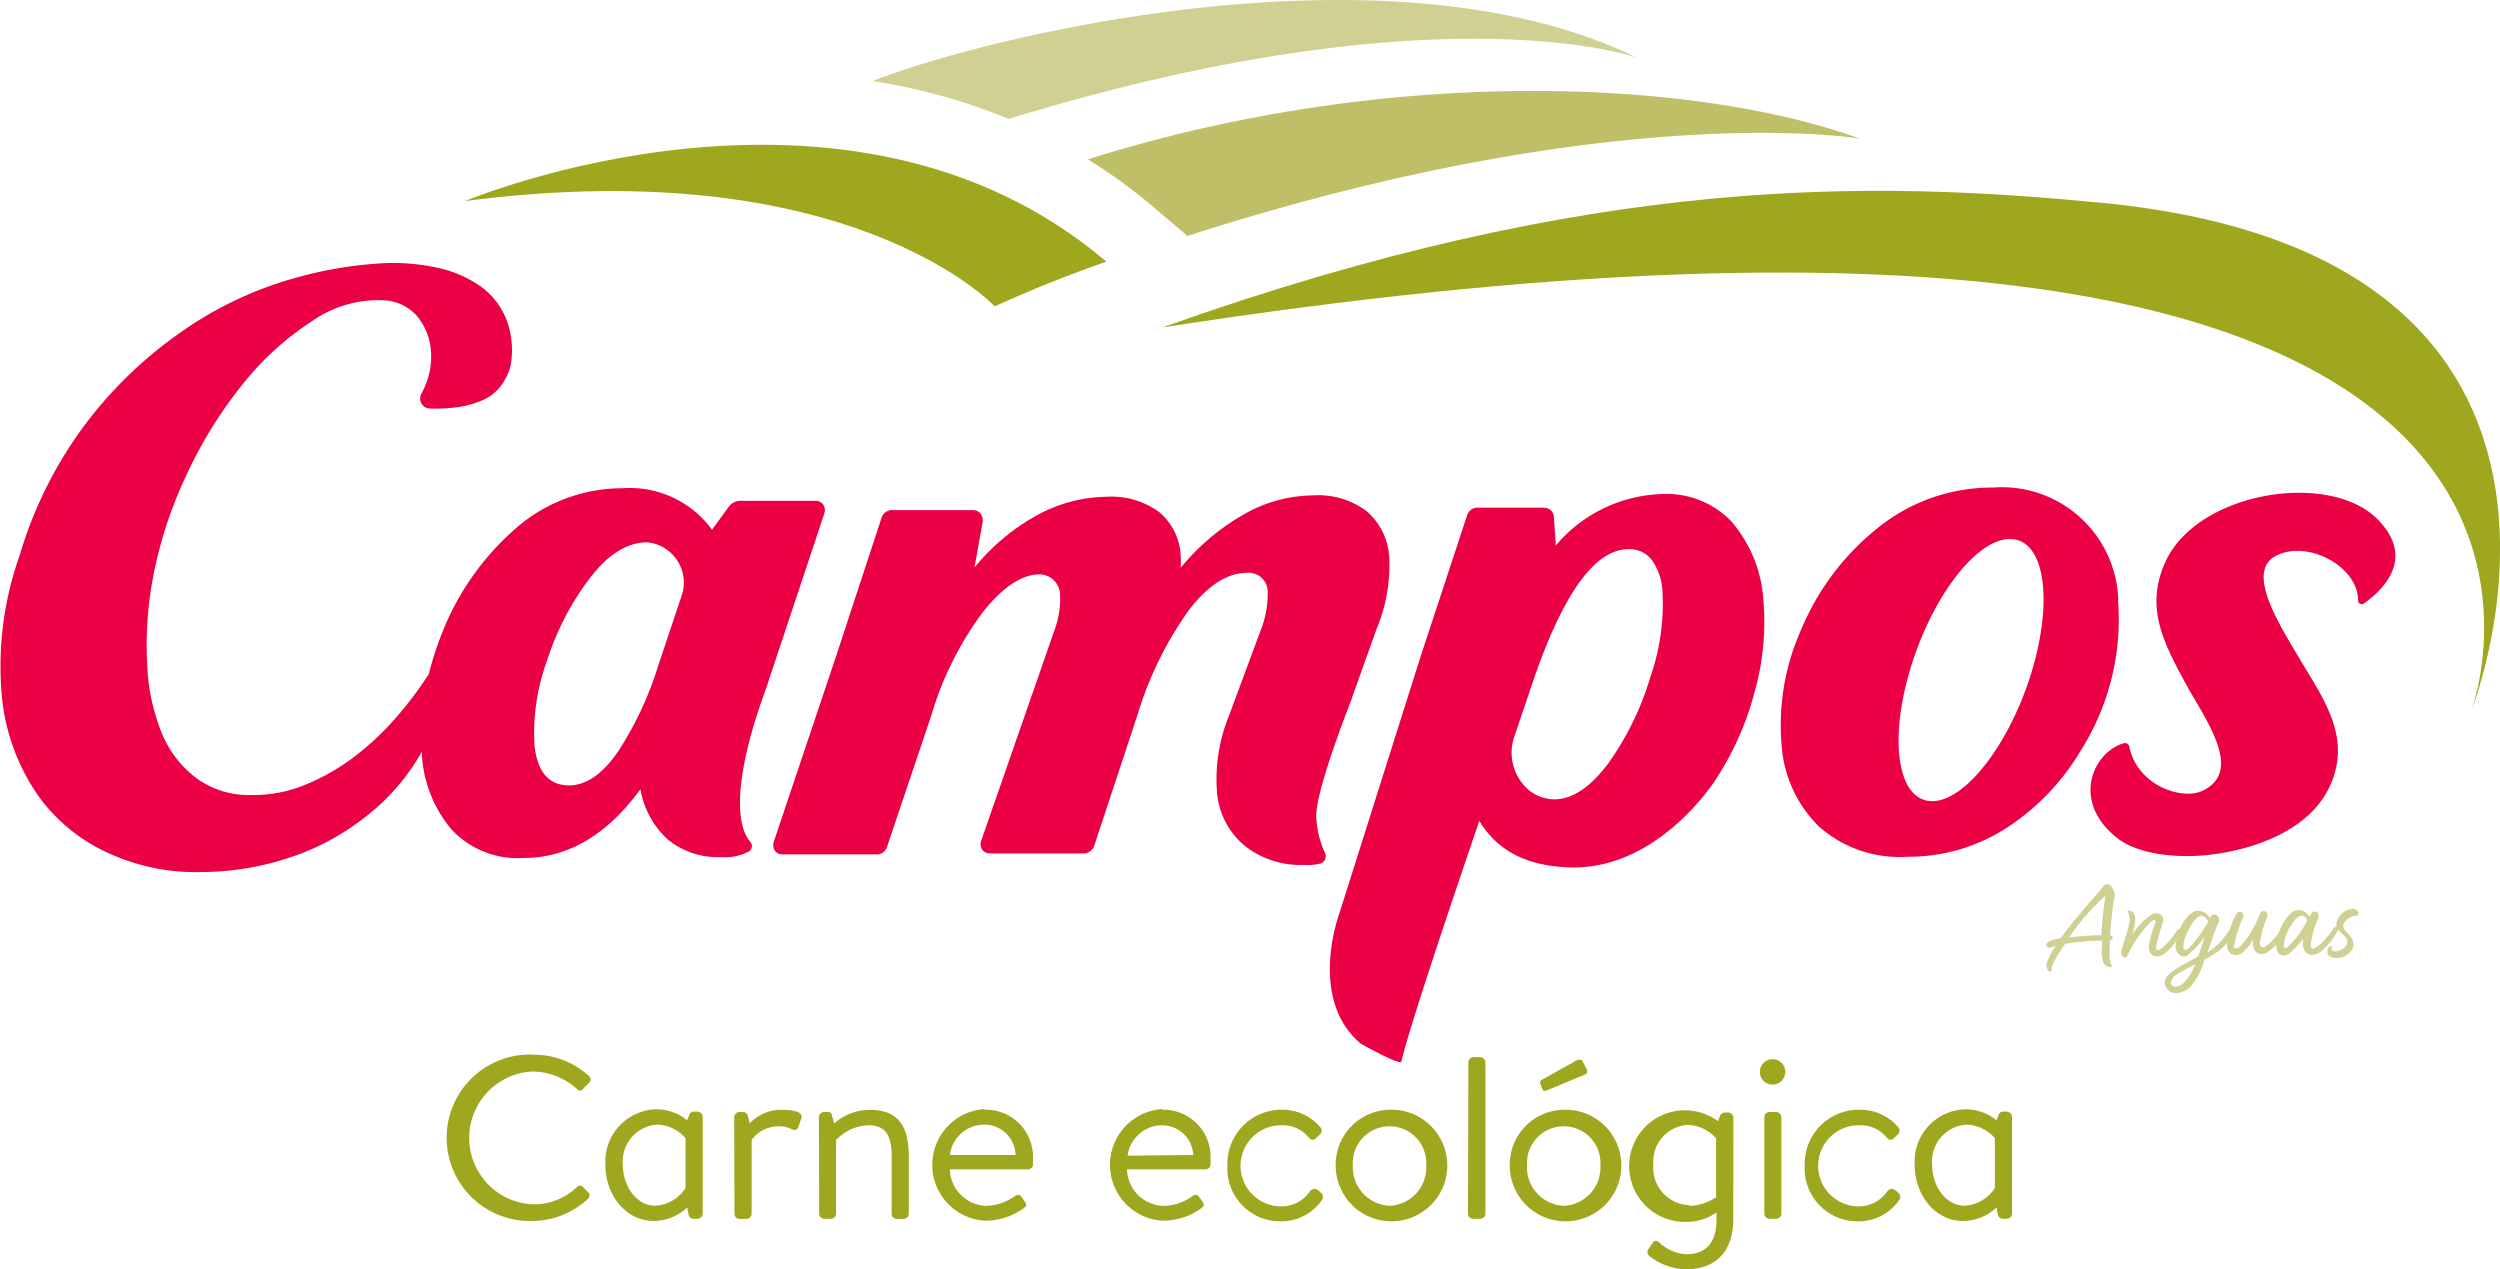 <svg viewBox="0 0 185 93.93" xmlns="http://www.w3.org/2000/svg"><defs><style>.cls-1{fill:#eb0045;}.cls-2{fill:#d0d093;}.cls-3{fill:#9ea71e;}.cls-4{fill:#bebf66;}</style></defs><g data-name="Capa 2" id="Capa_2"><g data-name="Capa 1" id="Capa_1-2"><path d="M174.91,44.68a.28.28,0,0,1-.41-.24c0-2.57-3.86-4.58-6.17-3.26-2.08,1.2.26,4.92,1.92,7.7,1.35,2.29,3.33,5,2.6,8-1,4.39-5.94,5.92-9,6.33-2.25.32-5.26.14-7-1.06-3.68-2.72-2-6.48.3-7.15a.33.33,0,0,1,.42.25c.56,2.84,3.85,4,5.41,3.27,3.16-1.48.07-5.48-1.31-8.06-1.7-3.13-3-5.77-1.29-9.17,2.6-5,12.2-6.44,15.65-2.77,2.85,3,0,5.37-1.15,6.17" class="cls-1"></path><path d="M60.91,37.33a.68.68,0,0,0-.59-.27l-5.51,0a1.09,1.09,0,0,0-.92.49l-1.2,1.65a7.53,7.53,0,0,0-6.62-3.07,12,12,0,0,0-8.13,3.17,19.91,19.91,0,0,0-5.32,7.78,23.16,23.16,0,0,0-.89,2.8h0a27.17,27.17,0,0,1-2.53,3.34,20.28,20.28,0,0,1-3.09,2.86,16,16,0,0,1-3.54,2,10,10,0,0,1-3.92.75,6.57,6.57,0,0,1-4.08-1.22A7.89,7.89,0,0,1,12,54.32a15,15,0,0,1-1.1-5,27,27,0,0,1,.36-6.24,31.16,31.16,0,0,1,2.53-7.91A32.45,32.45,0,0,1,18,28.38a21.58,21.58,0,0,1,5.16-4.66,8.54,8.54,0,0,1,5.22-1.5,3.49,3.49,0,0,1,2.48,1.17,4.49,4.49,0,0,1,1,2.3,5.46,5.46,0,0,1-.28,2.55,6,6,0,0,1-.41.92.74.74,0,0,0,.59,1.07,11.36,11.36,0,0,0,2-.09,7,7,0,0,0,2.07-.58A3.4,3.4,0,0,0,37.41,28a3.09,3.09,0,0,0,.41-1.18,6.11,6.11,0,0,0,0-1.82,5.68,5.68,0,0,0-.65-2,5.42,5.42,0,0,0-1.68-1.86,8.75,8.75,0,0,0-3-1.3,15.4,15.4,0,0,0-4.63-.33,30.19,30.19,0,0,0-6.41,1.17A27.38,27.38,0,0,0,14,24.16a31.55,31.55,0,0,0-7.17,6.56A30.7,30.7,0,0,0,1.46,41.08,24.51,24.51,0,0,0,.16,51.76,15.38,15.38,0,0,0,3,59.12a13,13,0,0,0,5.46,4.2A15.49,15.49,0,0,0,15,64.53a20.83,20.83,0,0,0,8.11-1.71,18.78,18.78,0,0,0,5.28-3.53,16.22,16.22,0,0,0,2.83-3.67,1.94,1.94,0,0,0,0,.24,9.39,9.39,0,0,0,2.22,5.55,6.69,6.69,0,0,0,5.29,2.08q4.95,0,8.66-5.09a6.57,6.57,0,0,0,2,3.7,5.84,5.84,0,0,0,4,1.32,3.65,3.65,0,0,0,2-.4.47.47,0,0,0,.13-.73c-.9-1-1.49-4.07,1.15-11.29L61,38A.74.74,0,0,0,60.91,37.33ZM50.47,44l-1.75,5.22a25.49,25.49,0,0,1-3,6.42q-1.72,2.47-3.6,2.48c-1.51,0-2.37-1-2.57-3a15.56,15.56,0,0,1,.92-6.2,20.3,20.3,0,0,1,3.21-6.18q2-2.6,4.23-2.61h0A3,3,0,0,1,50.47,44Z" class="cls-1"></path><path d="M128.25,38.72A6.64,6.64,0,0,0,123,36.56a10.67,10.67,0,0,0-7.87,3.81L115,38.42c0-.57-.3-.85-.83-.85l-4.71,0a.82.82,0,0,0-.91.61l-3.37,10.23L99.1,67.63s-2.34,6.31,1.6,9.6c0,0,2.94,1.66,3,1.32.75-3.22,5.77-17.8,5.77-17.8,1.4,2.31,3.67,3.37,6.82,3.44,6.51.12,10.67-6.5,10.67-6.5a22,22,0,0,0,2.89-6.52,19,19,0,0,0,.64-6.75,9.83,9.83,0,0,0-2.26-5.7m-6.1,11.37a21.64,21.64,0,0,1-3.09,6.36q-2,2.69-4,2.7a3,3,0,0,1-2.11-.87c-.07-.08-.15-.15-.22-.24a3.66,3.66,0,0,1-.65-3.54l1.6-4.71q3.25-9.13,6.83-9.15a2.06,2.06,0,0,1,1.76.82,4.39,4.39,0,0,1,.77,2.27,16.45,16.45,0,0,1-.89,6.36" class="cls-1"></path><path d="M156.75,44.36a8.61,8.61,0,0,0-9.27-8.28,13.43,13.43,0,0,0-8.54,3,18.92,18.92,0,0,0-5.64,7.48,17.28,17.28,0,0,0-1.46,8.6,9.35,9.35,0,0,0,2.76,6,9,9,0,0,0,6.56,2.24,13.36,13.36,0,0,0,7.41-2.19A17.33,17.33,0,0,0,154,55.5a18.15,18.15,0,0,0,2.73-11.14m-6.26,4.92c-1.52,5.36-4.81,9.84-7.35,10s-3.39-4-1.87-9.39,4.8-9.84,7.35-10,3.38,4,1.87,9.39" class="cls-1"></path><path d="M100.06,51.59l1.83-5.11a12.11,12.11,0,0,0,.91-5.23,4.82,4.82,0,0,0-1.68-3.43,6,6,0,0,0-4-1.16,10.49,10.49,0,0,0-5,1.36,16.75,16.75,0,0,0-4.75,4,6.54,6.54,0,0,0,0-.91,4.47,4.47,0,0,0-1.62-3.24,6,6,0,0,0-3.87-1.11,11,11,0,0,0-5.07,1.33A15.75,15.75,0,0,0,72.11,42l.59-3.28a.9.9,0,0,0-.13-.7.68.68,0,0,0-.59-.27l-5.86,0a.82.82,0,0,0-.9.61L61.85,48.62,57.27,62.26a.77.77,0,0,0,.07.69.65.65,0,0,0,.6.27l6.82,0a.81.81,0,0,0,.9-.61l3.26-9.68a24.37,24.37,0,0,1,3.8-7.62q2.22-2.79,4.2-2.81a1.54,1.54,0,0,1,1.52,1.41A6.74,6.74,0,0,1,78,46.72L72.62,62.18a.73.73,0,0,0,.07.7.68.68,0,0,0,.59.27l6.82,0A.84.84,0,0,0,81,62.5l3.2-9.68A26.38,26.38,0,0,1,88,45.12q2.09-2.71,4.25-2.73a1.41,1.41,0,0,1,1.56,1.45,7.21,7.21,0,0,1-.52,2.8L90.93,53a12.41,12.41,0,0,0-.88,5.48,5.75,5.75,0,0,0,2,4.06A6.63,6.63,0,0,0,96.5,64a3.72,3.72,0,0,0,1.22-.1.57.57,0,0,0,.35-.74,7.14,7.14,0,0,1-.67-2.73c-.05-2,2.66-8.79,2.66-8.79" class="cls-1"></path><path d="M155.54,70.24c0-.19,0-.37,0-.63a17.28,17.28,0,0,0-2.71.23,10.18,10.18,0,0,0-.93,1.53,1,1,0,0,0-.08.27,1.23,1.23,0,0,1,0,.13c0,.09,0,.13-.11.13s-.27-.22-.27-.46a.86.86,0,0,1,.05-.27,5.92,5.92,0,0,1,.64-1.18l-.42.14-.11,0a.16.16,0,0,1-.17-.18.38.38,0,0,1,.22-.31,3.57,3.57,0,0,1,.84-.21c.93-1.3,2.23-2.75,2.8-3.41.18-.2.33-.39.38-.46a.31.31,0,0,1,.25-.14c.19,0,.4.23.5.5a.89.89,0,0,1,.07.33,2.06,2.06,0,0,1-.06.36c-.12.69-.22,1.69-.29,2.61.14,0,.21.11.21.19s-.1.16-.23.17c0,.3,0,.6,0,.86a2.16,2.16,0,0,0,.09.89.3.3,0,0,1,.06.14c0,.07,0,.1-.14.1a.59.59,0,0,1-.52-.46,2.9,2.9,0,0,1-.09-.91m0-1c0-1,.18-2.14.28-2.9a15.69,15.69,0,0,0-2.68,3.07,21.85,21.85,0,0,1,2.4-.17" class="cls-2"></path><path d="M157.43,67.49c0-.07,0-.11.13-.11a.34.34,0,0,1,.25.12.68.68,0,0,1,.2.49,4.47,4.47,0,0,1-.23,1.2,4.56,4.56,0,0,1,1.57-1.59,1.05,1.05,0,0,1,.26,0,.43.43,0,0,1,.46.45,1.15,1.15,0,0,1,0,.16,18.43,18.43,0,0,0-.53,1.87c0,.14,0,.21.16.21a.51.51,0,0,0,.27-.12,5.74,5.74,0,0,0,1.1-1.27.23.23,0,0,1,.21-.15c.09,0,.13,0,.13.15a.27.27,0,0,1,0,.12,4.56,4.56,0,0,1-1.26,1.57,1.07,1.07,0,0,1-.56.19c-.37,0-.58-.35-.58-.71a5.91,5.91,0,0,1,.42-1.58,1.28,1.28,0,0,0,.08-.29c0-.07,0-.11-.09-.11a.42.42,0,0,0-.26.13,8.64,8.64,0,0,0-1.74,2.51c0,.09-.09.13-.17.13s-.29-.13-.29-.36.64-1.94.64-2.48a.9.9,0,0,0-.08-.38.13.13,0,0,1,0-.1" class="cls-2"></path><path d="M161.93,70.67a.56.56,0,0,1-.32.11c-.35,0-.62-.42-.62-.72,0-.86.66-2.42,1.54-2.66a.63.63,0,0,1,.19,0,1,1,0,0,1,.82.56c.09-.23.19-.29.3-.29a.36.36,0,0,1,.37.36.28.28,0,0,1,0,.15c-.23.46-.54,1.41-.86,2.3a4.58,4.58,0,0,0,.46-.31A5.55,5.55,0,0,0,165,68.78a.28.28,0,0,1,.21-.13c.07,0,.11,0,.11.14a.38.38,0,0,1,0,.17,3.88,3.88,0,0,1-1.38,1.58,6.44,6.44,0,0,1-.8.47,5.71,5.71,0,0,1-.86,1.79,1.6,1.6,0,0,1-1.16.68.85.85,0,0,1-.94-.73c0-.46.43-.77.76-1s1.12-.62,1.74-1c.18-.47.33-1,.47-1.48a5.11,5.11,0,0,1-1.18,1.33m-1.32,2.09A.29.29,0,0,0,161,73c.41,0,.71-.37.92-.66a5.54,5.54,0,0,0,.55-1c-.58.31-1,.54-1.35.74a.79.79,0,0,0-.46.64m.91-2.74c0,.2,0,.3.15.3a.48.48,0,0,0,.32-.18,10.72,10.72,0,0,0,1.37-1.9c-.11-.19-.29-.45-.5-.44-.57,0-1.34,1.66-1.34,2.22" class="cls-2"></path><path d="M165.29,69.93c0,.18.06.27.18.26a.45.45,0,0,0,.29-.16,4.26,4.26,0,0,0,.74-.93,9.24,9.24,0,0,0,.74-1.48.29.29,0,0,1,.27-.2.26.26,0,0,1,.27.27.5.5,0,0,1,0,.16,7.7,7.7,0,0,0-.55,1.92c0,.26.11.32.22.32a.46.46,0,0,0,.22-.06,5.44,5.44,0,0,0,1.19-1.32c.07-.09.14-.14.2-.14s.13.06.13.16a.35.35,0,0,1,0,.14,4.55,4.55,0,0,1-1.43,1.62.93.93,0,0,1-.4.11c-.38,0-.64-.28-.64-.86a1.85,1.85,0,0,1,0-.23,2.6,2.6,0,0,1-.93,1.08.69.69,0,0,1-.34.09c-.34,0-.65-.23-.65-.8a5.65,5.65,0,0,1,.67-2.21c.07-.15.15-.19.26-.19a.27.27,0,0,1,.28.27.37.37,0,0,1,0,.12,7.32,7.32,0,0,0-.65,2.06" class="cls-2"></path><path d="M170.94,67.79l0,0,.06-.11a.32.32,0,0,1,.29-.23.28.28,0,0,1,.28.3.55.55,0,0,1,0,.17,6.25,6.25,0,0,0-.58,2c0,.18.06.28.18.27a.31.31,0,0,0,.2-.07,4.81,4.81,0,0,0,1.29-1.4.37.37,0,0,1,.22-.16c.07,0,.13.07.13.18a.2.2,0,0,1,0,.09,5,5,0,0,1-1.32,1.63,1.12,1.12,0,0,1-.59.2.61.61,0,0,1-.55-.29,1.12,1.12,0,0,1-.13-.59,1.71,1.71,0,0,1,0-.31,5.12,5.12,0,0,1-1,1.07.81.81,0,0,1-.44.17c-.38,0-.54-.38-.54-.76a3.75,3.75,0,0,1,1.09-2.38.92.92,0,0,1,.57-.23,1,1,0,0,1,.82.52m-.16.31c-.08-.2-.23-.42-.43-.41a.69.69,0,0,0-.48.29A3.52,3.52,0,0,0,169,69.9c0,.14,0,.26.13.26a.21.21,0,0,0,.14-.07,6.73,6.73,0,0,0,1.47-2" class="cls-2"></path><path d="M172.54,70.13c0,.05,0,.08,0,.14s.11.14.26.13c.35,0,.9-.28.9-.73s-.81-.71-.81-1.28a1.32,1.32,0,0,1,1.2-1.14c.3,0,.43.19.43.33a.16.16,0,0,1-.18.18c-.32,0-.94.39-.94.73s.22.39.53.8a1.12,1.12,0,0,1,.23.62.59.59,0,0,1-.07.29,1.34,1.34,0,0,1-1.14.7c-.54,0-.73-.25-.73-.49s.13-.38.25-.39.1,0,.1.11" class="cls-2"></path><path d="M39.46,78.05a6,6,0,0,1,4.14,1.59.33.33,0,0,1,0,.48l-.46.46c-.14.17-.28.16-.45,0a5,5,0,0,0-3.27-1.29,4.92,4.92,0,0,0,0,9.83,4.59,4.59,0,0,0,3.27-1.28.29.29,0,0,1,.45,0l.39.39c.14.1.1.34,0,.46a6.06,6.06,0,0,1-4.07,1.66,6.16,6.16,0,1,1,0-12.31" class="cls-3"></path><path d="M52,89.81a.4.4,0,0,1-.39.38h-.31a.38.38,0,0,1-.35-.33l-.1-.51a3.6,3.6,0,0,1-2.5,1c-2,0-3.55-1.88-3.55-4.14a3.87,3.87,0,0,1,3.7-4.12,3.61,3.61,0,0,1,2.35.81l.14-.36c.07-.17.15-.28.36-.28h.26a.41.41,0,0,1,.39.38Zm-1.27-5.59a2.94,2.94,0,0,0-2.09-1,2.74,2.74,0,0,0-2.55,3c0,1.54,1,3,2.41,3a2.86,2.86,0,0,0,2.23-1.3Z" class="cls-3"></path><path d="M54.33,82.67a.39.39,0,0,1,.38-.38H55a.35.35,0,0,1,.34.28l.14.56a3.15,3.15,0,0,1,2.43-1c.6,0,1.58.09,1.39.63l-.22.62a.31.31,0,0,1-.47.19,1.9,1.9,0,0,0-.85-.22,2.49,2.49,0,0,0-2.14,1v5.47a.39.39,0,0,1-.38.38h-.51a.38.38,0,0,1-.38-.38Z" class="cls-3"></path><path d="M60.6,82.67a.39.39,0,0,1,.38-.38h.27a.27.27,0,0,1,.31.24l.17.6a4,4,0,0,1,2.66-1c2.3,0,2.86,1.49,2.86,3.52v4.17a.39.39,0,0,1-.38.38h-.51a.38.38,0,0,1-.38-.38V85.47c0-1.5-.51-2.2-1.68-2.2a3.46,3.46,0,0,0-2.43,1.09v5.45a.39.39,0,0,1-.38.38H61a.38.38,0,0,1-.38-.38Z" class="cls-3"></path><path d="M72.86,82.12a3.48,3.48,0,0,1,3.58,3.59c0,.14,0,.34,0,.48a.38.38,0,0,1-.36.34H70.29a2.79,2.79,0,0,0,2.59,2.7A3.71,3.71,0,0,0,75,88.58c.27-.19.39-.25.6,0l.2.29c.16.24.23.33-.06.55a4.86,4.86,0,0,1-2.9.91,4.14,4.14,0,0,1,0-8.26m2.31,3.4a2.31,2.31,0,0,0-2.31-2.25,2.57,2.57,0,0,0-2.55,2.25Z" class="cls-3"></path><path d="M86,82.12a3.48,3.48,0,0,1,3.58,3.59,3.88,3.88,0,0,1,0,.48.37.37,0,0,1-.36.34H83.4A2.77,2.77,0,0,0,86,89.23a3.65,3.65,0,0,0,2.14-.65c.28-.19.4-.25.6,0l.21.29c.15.24.22.33-.07.55a4.82,4.82,0,0,1-2.89.91,4.14,4.14,0,0,1,0-8.26m2.31,3.4A2.31,2.31,0,0,0,86,83.27a2.59,2.59,0,0,0-2.56,2.25Z" class="cls-3"></path><path d="M94.83,82.12a3.66,3.66,0,0,1,2.88,1.3.37.37,0,0,1-.07.56l-.27.26c-.26.22-.41.05-.57-.12a2.46,2.46,0,0,0-2-.85,3,3,0,0,0,0,6,2.55,2.55,0,0,0,2.15-1.13c.23-.25.45-.18.67,0l.1.1a.39.39,0,0,1,.11.55,3.64,3.64,0,0,1-3,1.59,3.91,3.91,0,0,1-4-4.12,4,4,0,0,1,4-4.14" class="cls-3"></path><path d="M102.84,82.12a4.13,4.13,0,1,1-4,4.1,4.07,4.07,0,0,1,4-4.1m0,7.11a2.84,2.84,0,0,0,2.7-3,2.72,2.72,0,1,0-5.43,0,2.86,2.86,0,0,0,2.73,3" class="cls-3"></path><path d="M108.66,78.6a.38.38,0,0,1,.37-.37h.52a.39.39,0,0,1,.37.37V89.81a.38.38,0,0,1-.37.38H109a.38.38,0,0,1-.37-.38Z" class="cls-3"></path><path d="M115.72,82.12a4.13,4.13,0,1,1-4,4.1,4.07,4.07,0,0,1,4-4.1m0,7.11a2.84,2.84,0,0,0,2.71-3,2.72,2.72,0,1,0-5.43,0,2.85,2.85,0,0,0,2.72,3m-1.73-9a.24.24,0,0,1,.1-.32l2.57-1.44c.11-.06.36-.1.45.06l.31.61a.25.25,0,0,1-.1.36l-2.76,1.15c-.24.1-.33.1-.4,0Z" class="cls-3"></path><path d="M128.26,90.24c0,2.7-1.66,3.69-3.46,3.69a4.52,4.52,0,0,1-2.76-1,.38.38,0,0,1-.08-.47l.34-.49c.12-.19.32-.19.51,0a3.16,3.16,0,0,0,2,.84c1.25,0,2.21-.68,2.21-2.53v-.56a3.83,3.83,0,0,1-2.19.7,4.13,4.13,0,1,1,2.31-7.45l.12-.36a.4.4,0,0,1,.38-.28h.24a.41.41,0,0,1,.39.38Zm-3.27-1a3.9,3.9,0,0,0,2-.64V84.24a2.93,2.93,0,0,0-2.09-1,2.72,2.72,0,0,0-2.55,2.94,2.76,2.76,0,0,0,2.64,3" class="cls-3"></path><path d="M130.23,79.34a.94.94,0,1,1,.93.92.93.93,0,0,1-.93-.92m.33,3.33a.39.39,0,0,1,.37-.38h.52a.4.4,0,0,1,.37.38v7.14a.38.38,0,0,1-.37.38h-.52a.38.38,0,0,1-.37-.38Z" class="cls-3"></path><path d="M137.59,82.12a3.66,3.66,0,0,1,2.88,1.3.37.37,0,0,1-.07.56l-.27.26c-.26.22-.41.05-.56-.12a2.49,2.49,0,0,0-2-.85,3,3,0,0,0-.05,6,2.53,2.53,0,0,0,2.15-1.13c.23-.25.45-.18.67,0l.11.1c.17.17.24.34.1.55a3.64,3.64,0,0,1-3,1.59,3.91,3.91,0,0,1-4-4.12,4,4,0,0,1,4-4.14" class="cls-3"></path><path d="M148.89,89.81a.4.4,0,0,1-.4.38h-.3a.37.37,0,0,1-.35-.33l-.1-.51a3.6,3.6,0,0,1-2.5,1c-2,0-3.55-1.88-3.55-4.14a3.86,3.86,0,0,1,3.7-4.12,3.61,3.61,0,0,1,2.35.81l.14-.36c.07-.17.15-.28.36-.28h.25a.41.41,0,0,1,.4.38Zm-1.27-5.59a2.94,2.94,0,0,0-2.09-1,2.73,2.73,0,0,0-2.55,3c0,1.54,1,3,2.41,3a2.86,2.86,0,0,0,2.23-1.3Z" class="cls-3"></path><path d="M155.44,15c-16.69-1.6-37.3-2.23-69.42,9.23,114.46-17.75,96.83,28.44,96.83,28.44S196.42,18.92,155.44,15" class="cls-3"></path><path d="M80.51,11.79a40.67,40.67,0,0,1,4.81,3.5l2.55,2.17c31.09-10,48.93-7.35,49.76-7.2C125.64,5.9,103,4.7,80.51,11.79" class="cls-4"></path><path d="M81.87,19.36C62.63,3,34.41,14.88,34.41,14.88c28.47-3.72,39.2,7.79,39.2,7.79,2.72-1.24,5.48-2.34,8.26-3.31" class="cls-3"></path><path d="M64.56,6A43.82,43.82,0,0,1,74.64,8.8c31.8-9.74,46.45-4.55,46.45-4.55C102.87-4.63,73.12,2.64,64.56,6" class="cls-2"></path></g></g></svg>